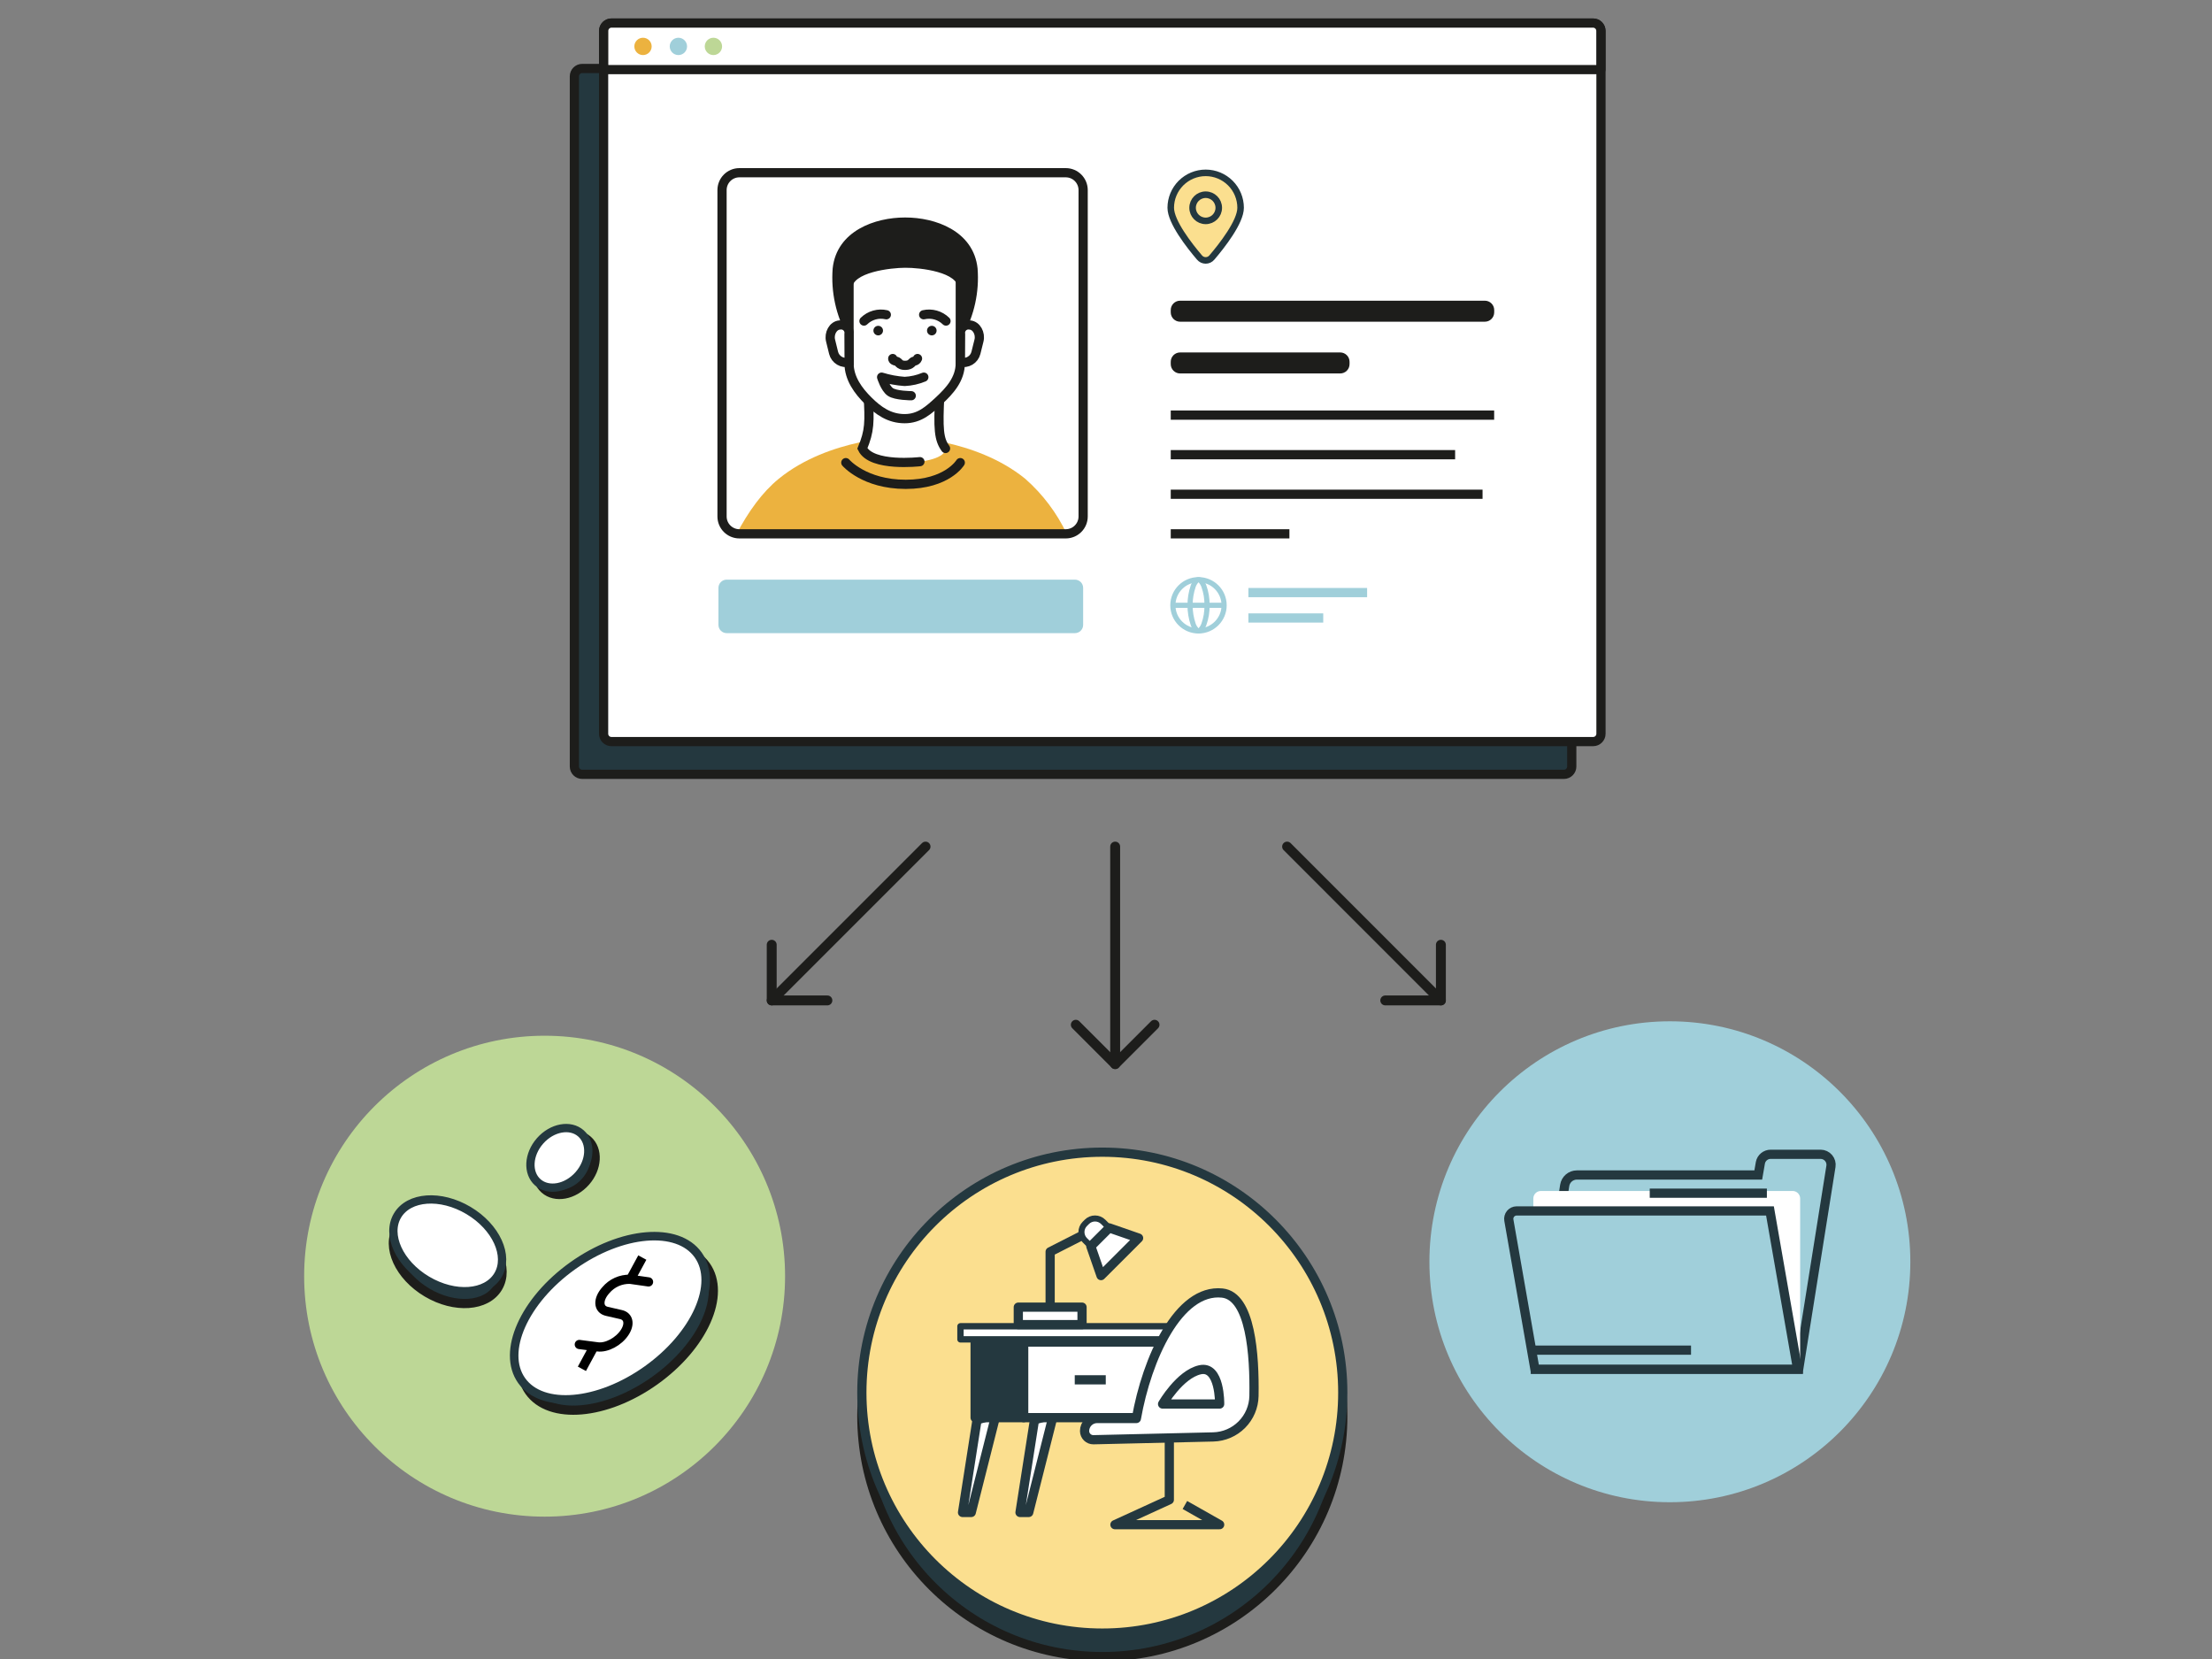 <svg width="480" height="360" viewBox="0 0 480 360" fill="none" xmlns="http://www.w3.org/2000/svg">
<rect x="0" y="0" width="480" height="360" fill="#808080" stroke="none"/>
<g clip-path="url(#clip0_922_13334)">
<g clip-path="url(#clip1_922_13334)">
<path d="M118.18 329.11C146.998 329.11 170.36 305.748 170.36 276.93C170.36 248.112 146.998 224.75 118.18 224.75C89.362 224.75 66 248.112 66 276.93C66 305.748 89.362 329.11 118.18 329.11Z" fill="#BDD796"/>
<path d="M142.067 299.6C152.644 292.069 157.614 280.902 153.168 274.657C148.722 268.413 136.544 269.455 125.966 276.986C115.389 284.517 110.419 295.684 114.865 301.928C119.311 308.173 131.49 307.13 142.067 299.6Z" fill="#24383F" stroke="#1D1D1B" stroke-width="2" stroke-linejoin="round"/>
<path d="M239.2 359.48C268.018 359.48 291.38 336.118 291.38 307.3C291.38 278.482 268.018 255.12 239.2 255.12C210.382 255.12 187.02 278.482 187.02 307.3C187.02 336.118 210.382 359.48 239.2 359.48Z" fill="#24383F" stroke="#1D1D1B" stroke-width="2" stroke-linejoin="round"/>
<path d="M239.2 354.38C268.018 354.38 291.38 331.018 291.38 302.2C291.38 273.382 268.018 250.02 239.2 250.02C210.382 250.02 187.02 273.382 187.02 302.2C187.02 331.018 210.382 354.38 239.2 354.38Z" fill="#FBDF8F" stroke="#24383F" stroke-width="2" stroke-miterlimit="10"/>
<path d="M228.62 306.87L223.23 328.2H221.34L224.48 308.12L228.62 306.87Z" fill="white" stroke="#24383F" stroke-width="2" stroke-linejoin="round"/>
<path d="M216.15 306.87L210.76 328.2H208.87L212.01 308.12L216.15 306.87Z" fill="white" stroke="#24383F" stroke-width="2" stroke-linejoin="round"/>
<path d="M339.37 14.86H126.34C125.401 14.86 124.64 15.621 124.64 16.56V166.33C124.64 167.269 125.401 168.03 126.34 168.03H339.37C340.309 168.03 341.07 167.269 341.07 166.33V16.56C341.07 15.621 340.309 14.86 339.37 14.86Z" fill="#24383F" stroke="#1D1D1B" stroke-width="2" stroke-linejoin="round"/>
<path d="M345.71 5H132.68C131.741 5 130.98 5.761 130.98 6.7V159.22C130.98 160.159 131.741 160.92 132.68 160.92H345.71C346.649 160.92 347.41 160.159 347.41 159.22V6.7C347.41 5.761 346.649 5 345.71 5Z" fill="white" stroke="#1D1D1B" stroke-width="2" stroke-linejoin="round"/>
<path d="M132.69 5H345.69C346.141 5 346.573 5.179 346.892 5.498C347.211 5.817 347.39 6.249 347.39 6.7V15.1H131V6.7C131 6.251 131.178 5.82 131.494 5.501C131.811 5.183 132.241 5.003 132.69 5Z" fill="white" stroke="#1D1D1B" stroke-width="2" stroke-linejoin="round"/>
<path d="M362.36 325.98C391.178 325.98 414.54 302.618 414.54 273.8C414.54 244.982 391.178 221.62 362.36 221.62C333.542 221.62 310.18 244.982 310.18 273.8C310.18 302.618 333.542 325.98 362.36 325.98Z" fill="#A0CFDA"/>
<path d="M241.99 230.91V183.71" stroke="#1D1D1B" stroke-width="2.15" stroke-linecap="round" stroke-linejoin="round"/>
<path d="M140.403 297.265C150.98 289.734 155.951 278.567 151.505 272.322C147.059 266.077 134.88 267.12 124.303 274.651C113.725 282.181 108.755 293.349 113.201 299.593C117.647 305.838 129.826 304.795 140.403 297.265Z" fill="white" stroke="#24383F" stroke-width="1.85"/>
<path d="M140.73 278.17L136.73 277.6C135.732 277.573 134.741 277.771 133.83 278.179C132.92 278.588 132.113 279.197 131.47 279.96V279.96C129.67 281.96 129.77 284.12 131.69 284.56L134.75 285.26C136.4 285.64 136.75 287.31 135.56 289.13C134.26 291.13 131.63 292.52 129.71 292.27L125.71 291.75" stroke="black" stroke-width="2" stroke-linecap="round"/>
<path d="M136.57 278.06L139.38 272.89" stroke="black" stroke-width="2"/>
<path d="M126.27 297.03L129.07 291.86" stroke="black" stroke-width="2"/>
<path d="M233.45 222.37L241.99 230.91L250.53 222.37" stroke="#1D1D1B" stroke-width="2.15" stroke-linecap="round" stroke-linejoin="round"/>
<path d="M312.67 217.09L279.3 183.71" stroke="#1D1D1B" stroke-width="2.15" stroke-linecap="round" stroke-linejoin="round"/>
<path d="M300.6 217.09H312.67V205.01" stroke="#1D1D1B" stroke-width="2.15" stroke-linecap="round" stroke-linejoin="round"/>
<path d="M167.46 217.09L200.84 183.71" stroke="#1D1D1B" stroke-width="2.15" stroke-linecap="round" stroke-linejoin="round"/>
<path d="M179.54 217.09H167.46V205.01" stroke="#1D1D1B" stroke-width="2.15" stroke-linecap="round" stroke-linejoin="round"/>
<path d="M159.78 115.97C162.4 110.97 165.48 106.75 168.98 103.9C179.91 94.99 195.73 94.81 195.73 94.81C195.73 94.81 211.54 94.99 222.48 103.9C226.261 107.226 229.324 111.289 231.48 115.84L159.78 115.97Z" fill="#ECB23F"/>
<path d="M205.18 97.32C205.18 101.41 187.18 101.41 187.18 97.32C188.76 93.52 188.8 91.61 188.42 85.46H203.94C203.54 93.14 203.72 95.33 205.18 97.32Z" fill="white"/>
<path d="M199.62 100.18C199.62 100.18 189.12 101.41 187.13 97.32C188.71 93.52 188.75 91.61 188.37 85.46H203.94C203.54 93.14 203.72 95.33 205.18 97.32" stroke="#1D1D1B" stroke-width="2" stroke-miterlimit="10" stroke-linecap="round"/>
<path d="M196.31 90.85C193 90.85 190.61 89.14 188.43 86.98C186.25 84.82 184.24 82.14 184.24 78.79V56.51H208.38V78.79C208.38 82.27 206.09 84.79 203.73 86.98C201.54 88.99 199.54 90.85 196.31 90.85Z" fill="white" stroke="#1D1D1B" stroke-width="2" stroke-miterlimit="10"/>
<path d="M190.57 72.78C191.144 72.78 191.61 72.314 191.61 71.74C191.61 71.166 191.144 70.7 190.57 70.7C189.996 70.7 189.53 71.166 189.53 71.74C189.53 72.314 189.996 72.78 190.57 72.78Z" fill="#1D1D1B"/>
<path d="M202.2 72.78C202.774 72.78 203.24 72.314 203.24 71.74C203.24 71.166 202.774 70.7 202.2 70.7C201.626 70.7 201.16 71.166 201.16 71.74C201.16 72.314 201.626 72.78 202.2 72.78Z" fill="#1D1D1B"/>
<path d="M208.54 72.67C208.54 72.67 208.35 67.26 208.35 62.55C208.35 58.55 199.67 57.61 196.41 57.64C193.41 57.64 184.47 58.58 184.47 62.55C184.47 67.26 184.27 72.67 184.27 72.67C181.85 68.287 180.766 63.292 181.15 58.3C181.98 50.46 190.06 47.66 196.34 47.66H196.49C202.77 47.66 210.85 50.46 211.67 58.3C212.057 63.293 210.969 68.29 208.54 72.67Z" fill="#1D1D1B" stroke="#1D1D1B" stroke-width="0.93" stroke-miterlimit="10" stroke-linecap="round"/>
<path d="M184.26 78.58C183.548 78.759 182.794 78.65 182.163 78.275C181.531 77.9 181.074 77.291 180.89 76.58L180.23 73.89C179.86 72.4 180.74 70.63 182.23 70.52C182.503 70.473 182.784 70.492 183.048 70.576C183.312 70.659 183.553 70.805 183.749 71.001C183.945 71.197 184.091 71.438 184.175 71.702C184.258 71.966 184.277 72.247 184.23 72.52L184.26 78.58Z" fill="white" stroke="#1D1D1B" stroke-width="2" stroke-miterlimit="10"/>
<path d="M208.41 78.58C209.121 78.759 209.873 78.649 210.503 78.274C211.133 77.899 211.588 77.29 211.77 76.58L212.44 73.89C212.81 72.4 211.93 70.63 210.44 70.52C210.167 70.473 209.886 70.492 209.622 70.576C209.358 70.659 209.117 70.805 208.921 71.001C208.725 71.197 208.579 71.438 208.495 71.702C208.412 71.966 208.393 72.247 208.44 72.52L208.41 78.58Z" fill="white" stroke="#1D1D1B" stroke-width="2" stroke-miterlimit="10"/>
<path d="M208.38 100.39C208.38 100.39 205.54 105.1 196.54 105.1C187.54 105.1 183.54 100.39 183.54 100.39" stroke="#1D1D1B" stroke-width="2" stroke-miterlimit="10" stroke-linecap="round"/>
<path d="M200.47 81.84C199.148 82.389 197.74 82.703 196.31 82.77C194.613 82.652 192.936 82.34 191.31 81.84C191.31 81.84 192.04 84.24 193.2 85.05C194.36 85.86 197.74 85.87 197.74 85.87" fill="white"/>
<path d="M200.47 81.84C199.148 82.389 197.74 82.703 196.31 82.77C194.613 82.652 192.936 82.34 191.31 81.84C191.31 81.84 192.04 84.24 193.2 85.05C194.36 85.86 197.74 85.87 197.74 85.87" stroke="#1D1D1B" stroke-width="2" stroke-linecap="round" stroke-linejoin="round"/>
<path d="M193.72 77.8C193.72 77.8 193.63 78.19 194.41 78.36C195.19 78.53 195 79.28 196.41 79.28C197.82 79.28 197.84 78.45 198.41 78.36C198.565 78.337 198.71 78.273 198.832 78.175C198.953 78.076 199.046 77.947 199.1 77.8" fill="white"/>
<path d="M193.72 77.8C193.72 77.8 193.63 78.19 194.41 78.36C195.19 78.53 195 79.28 196.41 79.28C197.82 79.28 197.84 78.45 198.41 78.36C198.565 78.337 198.71 78.273 198.832 78.175C198.953 78.076 199.046 77.947 199.1 77.8" stroke="#1D1D1B" stroke-width="2" stroke-miterlimit="10" stroke-linecap="round"/>
<path d="M192.33 68.3C191.472 68.102 190.577 68.124 189.729 68.364C188.882 68.603 188.108 69.052 187.48 69.67" fill="white"/>
<path d="M192.33 68.3C191.472 68.102 190.577 68.124 189.729 68.364C188.882 68.603 188.108 69.052 187.48 69.67" stroke="#1D1D1B" stroke-width="2" stroke-miterlimit="10" stroke-linecap="round"/>
<path d="M200.43 68.3C201.288 68.102 202.183 68.124 203.03 68.364C203.878 68.603 204.652 69.052 205.28 69.67" fill="white"/>
<path d="M200.43 68.3C201.288 68.102 202.183 68.124 203.03 68.364C203.878 68.603 204.652 69.052 205.28 69.67" stroke="#1D1D1B" stroke-width="2" stroke-miterlimit="10" stroke-linecap="round"/>
<path d="M231.27 37.48H160.45C158.368 37.48 156.68 39.168 156.68 41.25V112.07C156.68 114.152 158.368 115.84 160.45 115.84H231.27C233.352 115.84 235.04 114.152 235.04 112.07V41.25C235.04 39.168 233.352 37.48 231.27 37.48Z" stroke="#1D1D1B" stroke-width="2" stroke-linejoin="round"/>
<path d="M233.25 125.78H157.69C156.701 125.78 155.9 126.581 155.9 127.57V135.6C155.9 136.589 156.701 137.39 157.69 137.39H233.25C234.239 137.39 235.04 136.589 235.04 135.6V127.57C235.04 126.581 234.239 125.78 233.25 125.78Z" fill="#A0CFDA"/>
<path d="M322.21 65.25H256.08C254.959 65.25 254.05 66.159 254.05 67.28V67.78C254.05 68.901 254.959 69.81 256.08 69.81H322.21C323.331 69.81 324.24 68.901 324.24 67.78V67.28C324.24 66.159 323.331 65.25 322.21 65.25Z" fill="#1D1D1B"/>
<path d="M290.82 76.48H256.08C254.959 76.48 254.05 77.389 254.05 78.51V79.01C254.05 80.131 254.959 81.04 256.08 81.04H290.82C291.941 81.04 292.85 80.131 292.85 79.01V78.51C292.85 77.389 291.941 76.48 290.82 76.48Z" fill="#1D1D1B"/>
<path d="M254.05 90.08H324.23" stroke="#1D1D1B" stroke-width="2" stroke-linejoin="round"/>
<path d="M254.05 98.67H315.76" stroke="#1D1D1B" stroke-width="2" stroke-linejoin="round"/>
<path d="M254.05 107.25H321.71" stroke="#1D1D1B" stroke-width="2" stroke-linejoin="round"/>
<path d="M254.05 115.84H279.8" stroke="#1D1D1B" stroke-width="2" stroke-linejoin="round"/>
<path d="M270.9 128.59H296.66" stroke="#A0CFDA" stroke-width="2" stroke-miterlimit="10"/>
<path d="M270.9 134.1H287.14" stroke="#A0CFDA" stroke-width="2" stroke-miterlimit="10"/>
<path d="M260.07 136.91C263.141 136.91 265.63 134.421 265.63 131.35C265.63 128.279 263.141 125.79 260.07 125.79C256.999 125.79 254.51 128.279 254.51 131.35C254.51 134.421 256.999 136.91 260.07 136.91Z" stroke="#A0CFDA" stroke-width="1.12" stroke-miterlimit="10"/>
<path d="M261.92 131.34C261.947 132.75 261.716 134.153 261.24 135.48C261.095 135.896 260.871 136.28 260.58 136.61C260.527 136.695 260.453 136.765 260.366 136.813C260.278 136.861 260.18 136.887 260.08 136.887C259.98 136.887 259.882 136.861 259.794 136.813C259.707 136.765 259.633 136.695 259.58 136.61C259.289 136.28 259.064 135.896 258.92 135.48C258.013 132.794 258.013 129.886 258.92 127.2C259.067 126.785 259.291 126.402 259.58 126.07C259.633 125.985 259.707 125.915 259.794 125.867C259.882 125.819 259.98 125.793 260.08 125.793C260.18 125.793 260.278 125.819 260.366 125.867C260.453 125.915 260.527 125.985 260.58 126.07C260.869 126.402 261.093 126.785 261.24 127.2C261.716 128.527 261.947 129.93 261.92 131.34V131.34Z" stroke="#A0CFDA" stroke-width="1.12" stroke-miterlimit="10"/>
<path d="M254.51 131.35H265.63" stroke="#A0CFDA" stroke-width="1.12" stroke-miterlimit="10"/>
<path d="M269.21 45.09C269.21 48.15 265.15 53.33 262.97 55.88C262.807 56.077 262.602 56.236 262.37 56.345C262.139 56.454 261.886 56.51 261.63 56.51C261.374 56.51 261.121 56.454 260.89 56.345C260.658 56.236 260.453 56.077 260.29 55.88C258.11 53.33 254.05 48.15 254.05 45.09C254.05 43.08 254.849 41.152 256.27 39.73C257.692 38.309 259.62 37.51 261.63 37.51C263.64 37.51 265.568 38.309 266.99 39.73C268.411 41.152 269.21 43.08 269.21 45.09Z" fill="#FBDF8F" stroke="#24383F" stroke-width="1.42" stroke-miterlimit="10"/>
<path d="M261.63 47.93C263.199 47.93 264.47 46.658 264.47 45.09C264.47 43.522 263.199 42.25 261.63 42.25C260.062 42.25 258.79 43.522 258.79 45.09C258.79 46.658 260.062 47.93 261.63 47.93Z" fill="#FBDF8F" stroke="#24383F" stroke-width="1.42" stroke-miterlimit="10"/>
<path d="M139.53 11.95C140.568 11.95 141.41 11.108 141.41 10.07C141.41 9.032 140.568 8.19 139.53 8.19C138.492 8.19 137.65 9.032 137.65 10.07C137.65 11.108 138.492 11.95 139.53 11.95Z" fill="#ECB23F"/>
<path d="M147.21 11.95C148.248 11.95 149.09 11.108 149.09 10.07C149.09 9.032 148.248 8.19 147.21 8.19C146.172 8.19 145.33 9.032 145.33 10.07C145.33 11.108 146.172 11.95 147.21 11.95Z" fill="#A0CFDA"/>
<path d="M154.81 11.95C155.848 11.95 156.69 11.108 156.69 10.07C156.69 9.032 155.848 8.19 154.81 8.19C153.772 8.19 152.93 9.032 152.93 10.07C152.93 11.108 153.772 11.95 154.81 11.95Z" fill="#BDD796"/>
<path d="M222.14 291.23H211.6V307.63H222.14V291.23Z" fill="#24383F" stroke="#24383F" stroke-width="2" stroke-linejoin="round"/>
<path d="M259.17 291.23H222.14V307.63H259.17V291.23Z" fill="white" stroke="#24383F" stroke-width="2" stroke-linejoin="round"/>
<path d="M259.61 287.8H208.42V290.64H259.61V287.8Z" fill="white" stroke="#24383F" stroke-width="1.38" stroke-linejoin="round"/>
<path d="M233.22 299.42H239.95" stroke="#24383F" stroke-width="2" stroke-linejoin="round"/>
<path d="M263.27 311.81C265.602 311.754 267.822 310.8 269.469 309.148C271.116 307.496 272.062 305.272 272.11 302.94C272.26 293.99 271.39 281.24 265.23 280.59C255.7 279.59 248.87 294.86 246.59 307.81H238.08C237.722 307.809 237.367 307.878 237.036 308.014C236.705 308.15 236.404 308.35 236.15 308.603C235.897 308.856 235.695 309.156 235.558 309.487C235.421 309.817 235.35 310.172 235.35 310.53C235.351 310.782 235.403 311.031 235.501 311.263C235.6 311.495 235.744 311.705 235.924 311.881C236.105 312.057 236.318 312.195 236.553 312.288C236.787 312.38 237.038 312.425 237.29 312.42L263.27 311.81Z" fill="white" stroke="#24383F" stroke-width="2" stroke-linejoin="round"/>
<path d="M264.66 304.67H252.28C252.28 304.67 255.98 298.24 260.39 297.24C264.8 296.24 264.66 304.67 264.66 304.67Z" fill="white" stroke="#24383F" stroke-width="2" stroke-linejoin="round"/>
<path d="M253.74 312.46V325.45L241.94 330.85H264.66L257.12 326.58" stroke="#24383F" stroke-width="2" stroke-linejoin="round"/>
<path d="M234.8 283.65H220.97V287.44H234.8V283.65Z" fill="white" stroke="#24383F" stroke-width="2" stroke-linejoin="round"/>
<path d="M227.88 283.65V271.63L237.17 266.9" stroke="#24383F" stroke-width="2" stroke-linejoin="round"/>
<path d="M235.398 265.586L235.844 265.141C236.314 264.67 236.953 264.406 237.618 264.406C238.284 264.406 238.923 264.67 239.393 265.141L240.701 266.449L236.713 270.437L235.405 269.129C234.936 268.66 234.671 268.023 234.67 267.359C234.669 266.695 234.931 266.058 235.398 265.586Z" fill="white" stroke="#24383F" stroke-width="1.31" stroke-linejoin="round"/>
<path d="M236.71 270.44L240.7 266.45L247.07 268.66L238.92 276.8L236.71 270.44Z" fill="white" stroke="#24383F" stroke-width="2" stroke-linejoin="round"/>
<path d="M395.09 250.48H384.23C383.702 250.478 383.19 250.661 382.782 250.997C382.375 251.333 382.098 251.801 382 252.32L381.54 254.97H342.17C341.536 254.972 340.923 255.199 340.441 255.611C339.959 256.023 339.64 256.594 339.54 257.22L333.31 297.11H390.31L397.31 253.11C397.362 252.787 397.343 252.457 397.256 252.143C397.169 251.828 397.014 251.535 396.803 251.286C396.593 251.036 396.33 250.835 396.035 250.696C395.739 250.557 395.417 250.483 395.09 250.48V250.48Z" stroke="#24383F" stroke-width="2" stroke-miterlimit="10"/>
<path d="M334.35 258.44H389C389.432 258.44 389.847 258.612 390.153 258.917C390.458 259.223 390.63 259.638 390.63 260.07V295.41H332.73V260.07C332.73 259.639 332.9 259.226 333.204 258.921C333.507 258.615 333.919 258.443 334.35 258.44Z" fill="white"/>
<path d="M329.08 262.77H384.08L390.08 297.11H333.08L327.42 264.78C327.377 264.536 327.387 264.285 327.45 264.045C327.513 263.805 327.627 263.582 327.785 263.391C327.943 263.2 328.141 263.045 328.364 262.938C328.588 262.831 328.832 262.773 329.08 262.77Z" fill="#A0CFDA" stroke="#24383F" stroke-width="2" stroke-miterlimit="10"/>
<path d="M357.99 258.92H383.41" stroke="#24383F" stroke-width="2" stroke-miterlimit="10"/>
<path d="M332.33 292.98H366.95" stroke="#24383F" stroke-width="2" stroke-miterlimit="10"/>
<path d="M108.057 279.384C110.539 275.205 107.67 268.918 101.649 265.342C95.628 261.766 88.735 262.254 86.253 266.432C83.771 270.611 86.64 276.898 92.661 280.474C98.682 284.05 105.575 283.562 108.057 279.384Z" fill="#24383F" stroke="#1D1D1B" stroke-width="2" stroke-linejoin="round"/>
<path d="M127.058 256.424C129.643 253.491 129.866 249.461 127.554 247.423C125.242 245.385 121.272 246.111 118.686 249.044C116.101 251.977 115.878 256.006 118.19 258.044C120.502 260.082 124.472 259.357 127.058 256.424Z" fill="#24383F" stroke="#1D1D1B" stroke-width="2" stroke-linejoin="round"/>
<path d="M108.061 276.71C110.543 272.531 107.674 266.245 101.653 262.668C95.632 259.092 88.74 259.58 86.257 263.759C83.775 267.937 86.644 274.224 92.665 277.8C98.686 281.377 105.579 280.889 108.061 276.71Z" fill="white" stroke="#24383F" stroke-width="1.8"/>
<path d="M125.569 254.945C128.155 252.012 128.377 247.982 126.065 245.944C123.754 243.906 119.783 244.632 117.197 247.565C114.612 250.498 114.389 254.528 116.701 256.566C119.013 258.604 122.983 257.878 125.569 254.945Z" fill="white" stroke="#24383F" stroke-width="1.8"/>
</g>
</g>
<defs>
<clipPath id="clip0_922_13334">
<rect width="480" height="360" fill="white"/>
</clipPath>
<clipPath id="clip1_922_13334">
<rect width="348.54" height="356.48" fill="white" transform="translate(66 4)"/>
</clipPath>
</defs>
</svg>
